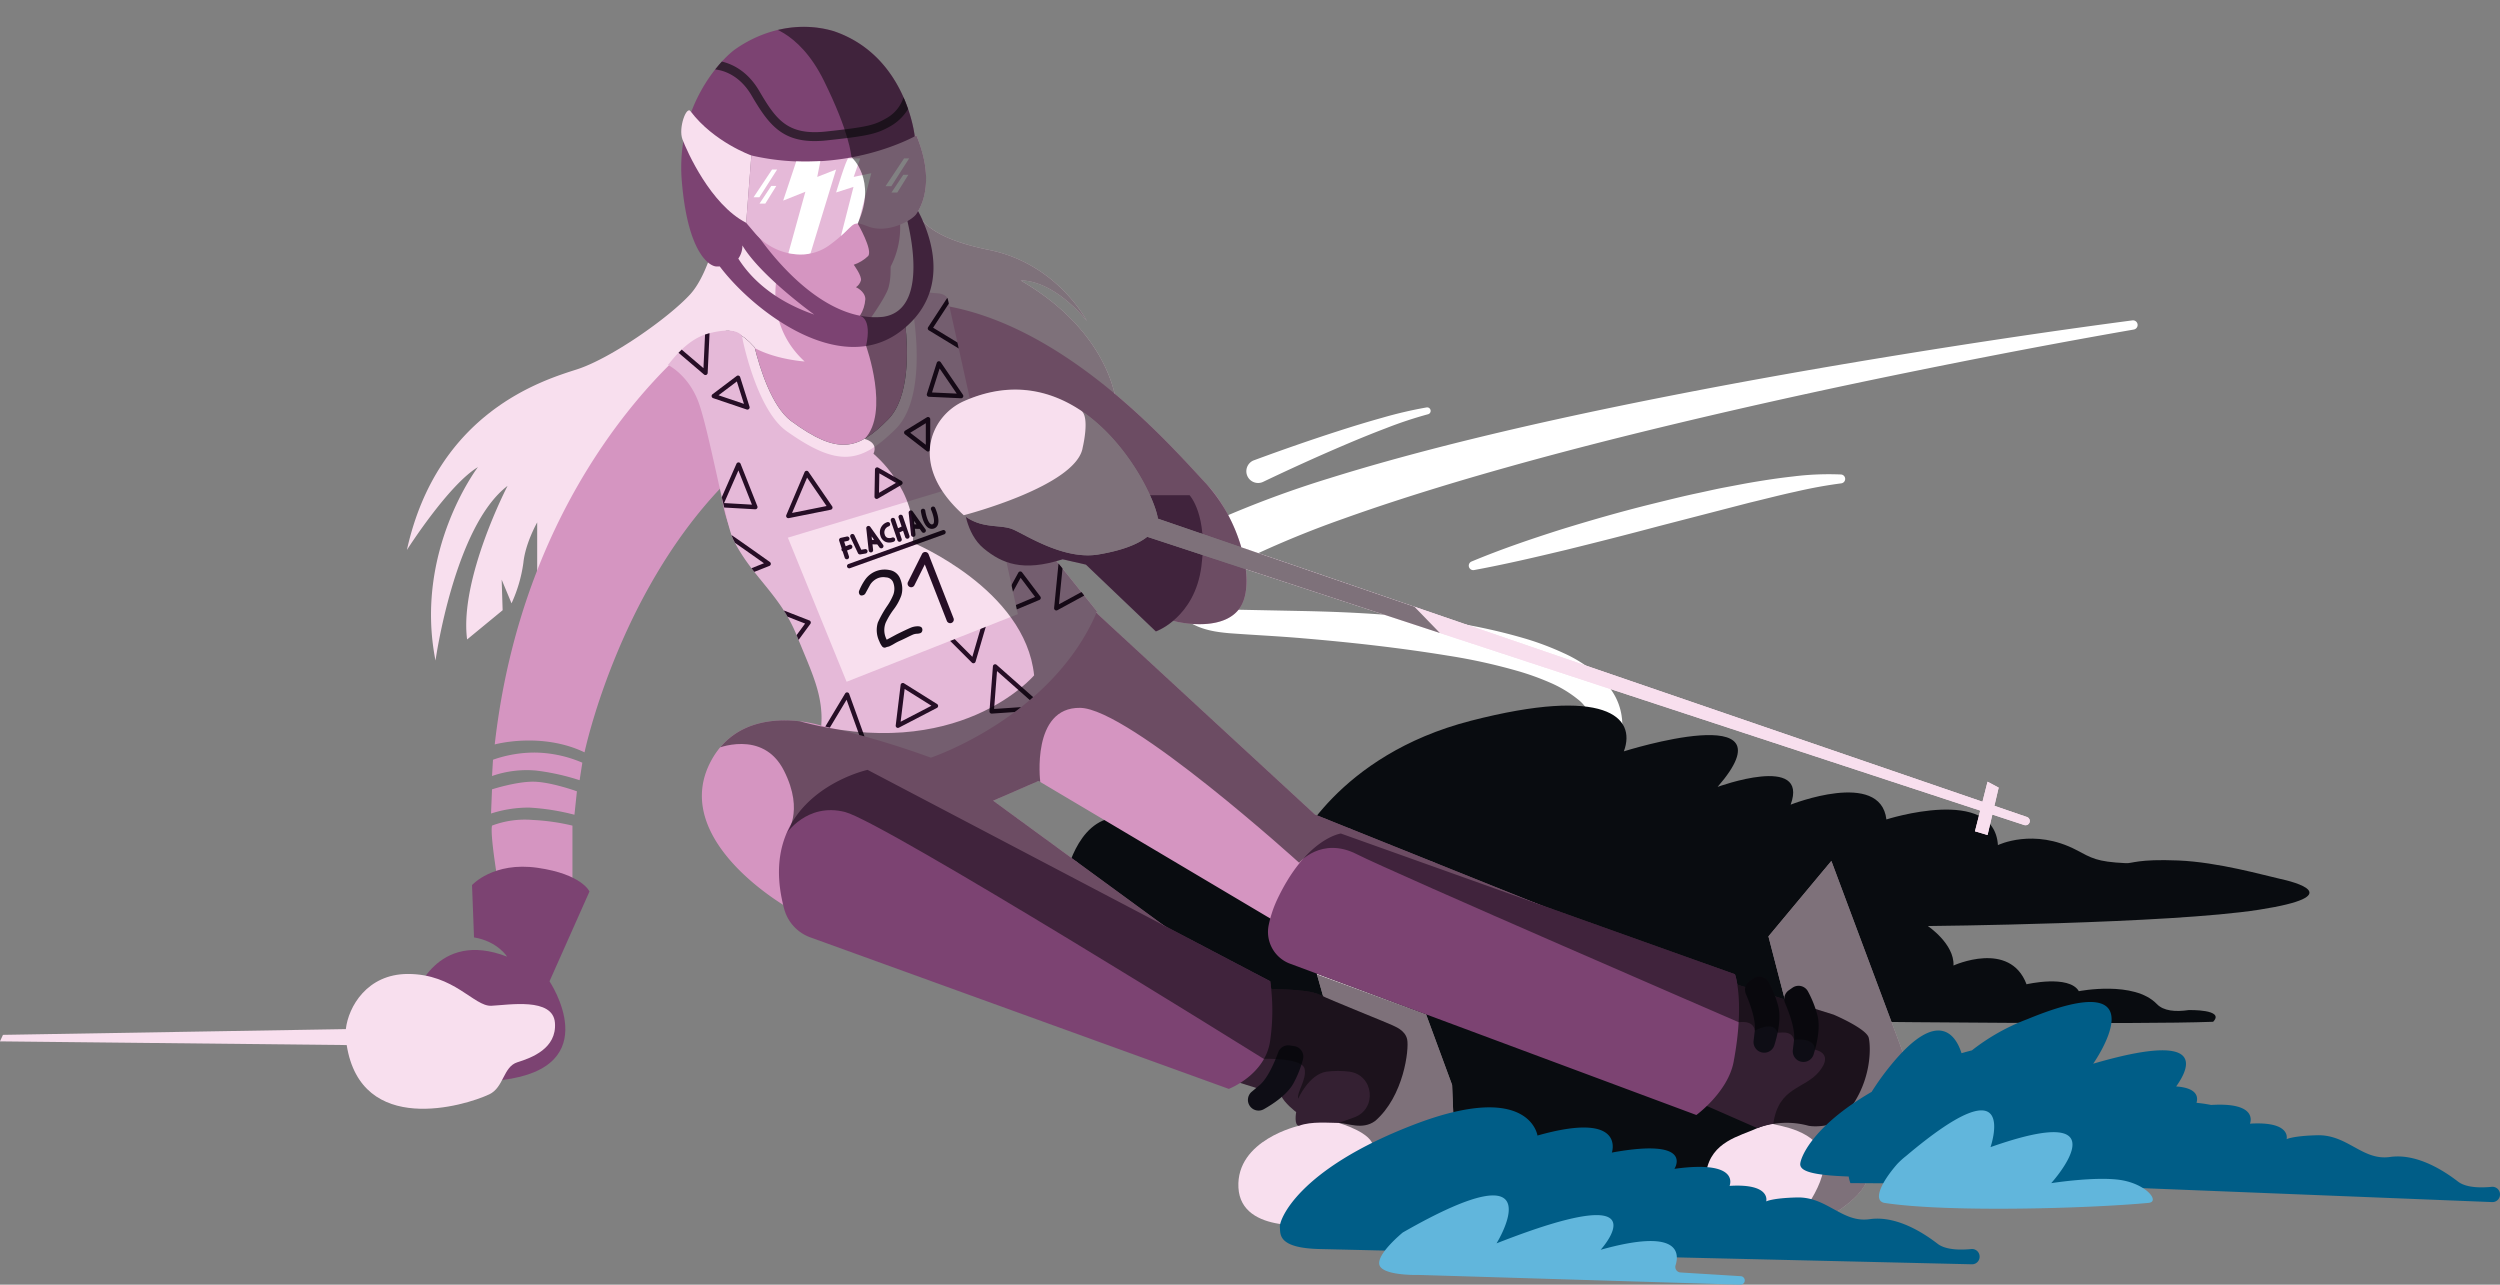 <svg xmlns="http://www.w3.org/2000/svg" xmlns:xlink="http://www.w3.org/1999/xlink" width="770.182" height="395.776" viewBox="0 0 770.182 395.776">
  <rect x="0" y="0" width="770.182" height="395.776" fill="#808080" stroke="none"/>
  <defs>
    <clipPath id="clip-path">
      <path id="Pfad_759" data-name="Pfad 759" d="M236.043,279.048c-6.766,1.749-11.251,8.21-12.618,9.73,0,0,6.08,2.888,9.273,11.1s8.484,37.871,10.794,42.569c5.626,11.44,14.444,17.028,19.461,29.343s8.247,18.453,7.753,28.125a264.757,264.757,0,0,1,33.713,9.845s37.4-12.429,51.2-45.04l-13.91-17.331-24.858-46.294-7.183-32.5s-.285-1.653-3.137-1.88-5.758-.514-5.758-.514l-2,5.416s5.188,26.74-5.3,37-17.331,12.086-33.637.455C251.056,302.69,246.61,282.28,246.267,280,246.267,280,245.142,276.7,236.043,279.048Z" transform="translate(-223.425 -266.201)" fill="none"/>
    </clipPath>
    <clipPath id="clip-path-2">
      <path id="Pfad_776" data-name="Pfad 776" d="M298.409,261.848l-2.965,2.281s8.895,29.646-6.841,31.927c-21.662,2.279-40.008-27.146-40.012-27.153,8.873-8.015,32.487-19.6,32.487-19.6s17.332-7.3,17.332-8.21-2.738-25.541-25.086-33.067c-10.913-3.193-21.893-.228-30.1,5.474-4.776,3.316-18.472,18.015-16.648,40.592s8.667,26.453,10.719,26.453c.267,0,.6,0,.982-.016,10.236,13.591,36.81,34.159,55.574,20.085C313.916,285.565,298.409,261.848,298.409,261.848Zm-54.418,16.261a6.83,6.83,0,0,0,1.262-4.052c5.531,9.369,22.141,21.314,22.141,21.314C254.02,290.743,247.264,283.321,243.992,278.109Z" transform="translate(-226.407 -206.72)" fill="none"/>
    </clipPath>
    <clipPath id="clip-path-3">
      <path id="Pfad_784" data-name="Pfad 784" d="M242.59,237.276l-1.6,20.752,2.576,3.026a18.607,18.607,0,0,0,14.03,6.73,14.929,14.929,0,0,0,8.936-2.791c8.665-6.28,6.157-8.1,12.086-5.824s13.455-1.824,14.824-3.877,5.929-9.807,0-24.174C293.445,231.118,271.324,243.89,242.59,237.276Z" transform="translate(-240.994 -231.118)" fill="none"/>
    </clipPath>
    <clipPath id="clip-path-4">
      <path id="Pfad_790" data-name="Pfad 790" d="M250.389,208.444s10.719.912,18.7,17.1,8.362,22.882,8.515,23.566c0,0,7.981,6.994,1.9,20.448,0,0,4.789,8.286,3.193,10.033a11.867,11.867,0,0,1-4.41,2.661s2.585,3.5,2.206,4.865a3.754,3.754,0,0,1-1.521,2.053s2.813,1.217,2.888,3.648a10.962,10.962,0,0,1-1.672,5.169s3.8.532,1.9,9.274c0,0,7.374,20.524-.457,28.657,0,0,4.333.912,2.736,4.562,0,0,13.912,11.326,12.088,27.365,0,0,34.663,14.292,37.4,40.9,0,0-23.262,27.67-72.824,13.987s-25.236,8.665-25.236,8.665,14.442-6.232,20.981,6.69.608,19.612.608,19.612,6.386-9.882,18.244-6.841S404.55,526.876,404.55,526.876s11.858-.3,12.618,3.041-2.432,7.146-1.976,9.274c0,0,3.345-7.6,8.818-8.362a27.937,27.937,0,0,1,6.878,0c7.618.942,8.768,11.527,1.54,14.108l-4.769,1.7s10.794,3.041,10.642,7.6l29.951-6.234-13.416-34.721L418,499.777l-15.279-2.965-4.333-12.371-62.714-39.054.058-3.991s-2.794-22.861,12.314-22.633S415.5,466.481,415.5,466.481s6.841-8.21,17.788-2.622,117.674,51.767,117.674,51.767,4.482-.868,4.92,2.588c0,0,5.8-3.271,6.939.6.569.229,4.368-.982,5.149,2.245,0,0,6.367-.99,6.367,3,0,0,6.043.913,1.483,6.614s-12.657,4.676-14.253,16.306c.912.455,14.253,1.824,15.508,10.717s-10.453,21.323-10.453,21.323,21.284-4.562,22.082-5.246,26.568-46.749,26.568-46.749l-30.331-63.511-16.648,6.841L555.86,487.8l2.053,10.149-113-116.648-112.2-121.093s-37.4-54.049-38.768-54.5-54.047-5.017-54.047-5.017Z" transform="translate(-229.825 -200.691)" fill="none"/>
    </clipPath>
  </defs>
  <g id="_07_Skifahrer" data-name="07_Skifahrer" transform="translate(-27.999 -276.975)">
    <path id="swoosh" d="M965.806-170.862c-23.565,4.1-47.079,8.626-70.514,13.411s-46.8,9.916-70.037,15.471S778.9-130.433,756.1-123.612c-11.388,3.429-22.7,7.054-33.822,11.041a305.268,305.268,0,0,0-32.36,13.51l-.048.023a7.336,7.336,0,0,1-9.854-3.246,7.337,7.337,0,0,1,3.246-9.854l.075-.037c.082-.041.191-.092.274-.13a318.717,318.717,0,0,1,34.453-12.766c11.583-3.622,23.227-6.83,34.9-9.829,23.362-5.955,46.859-11.012,70.418-15.64s47.184-8.783,70.852-12.622,47.368-7.387,71.142-10.523a1.426,1.426,0,0,1,1.6,1.227,1.427,1.427,0,0,1-1.167,1.593ZM761.782-99.394c9.043-3.779,18.275-6.918,27.567-9.874,9.314-2.876,18.69-5.566,28.163-7.9,4.743-1.159,9.468-2.365,14.256-3.356,2.391-.512,4.768-1.059,7.168-1.539l7.212-1.362c4.828-.856,9.668-1.617,14.569-2.16a88.269,88.269,0,0,1,14.877-.625,1.372,1.372,0,0,1,1.3,1.438,1.372,1.372,0,0,1-1.194,1.291l-.107.014c-4.706.616-9.4,1.487-14.1,2.583-4.7,1.011-9.383,2.248-14.08,3.363l-28.126,7.277c-9.366,2.507-18.772,4.891-28.2,7.218-9.447,2.259-18.914,4.489-28.516,6.258h-.008a1.379,1.379,0,0,1-1.605-1.108,1.38,1.38,0,0,1,.823-1.52Zm-67.006-31.2c8.726-3.223,17.443-6.261,26.272-9.1,4.408-1.421,8.844-2.772,13.316-4.016a129.225,129.225,0,0,1,13.611-3.164,1.076,1.076,0,0,1,1.205.931,1.076,1.076,0,0,1-.759,1.169h-.015a126.443,126.443,0,0,0-12.978,4.308c-4.279,1.624-8.525,3.356-12.746,5.16-8.435,3.592-16.821,7.409-25.066,11.348l-.027.014a3.619,3.619,0,0,1-4.825-1.706,3.618,3.618,0,0,1,1.706-4.824C694.569-130.512,694.674-130.558,694.776-130.594ZM674.268-93.217v.064c0,.046.01.13.015.2a3.852,3.852,0,0,0,.06.455,7.254,7.254,0,0,0,.232.952,8.107,8.107,0,0,0,.813,1.819,8.824,8.824,0,0,0,2.89,2.856,11.865,11.865,0,0,0,1.957,1,17.811,17.811,0,0,0,2.24.661l1.173.255c.4.078.82.1,1.228.152l1.233.144,1.341.06,22.714.458c7.623.16,15.26.453,22.9.992,7.648.5,15.3,1.313,22.931,2.531a172.076,172.076,0,0,1,22.841,5.12,88.275,88.275,0,0,1,11.259,4.29,43.442,43.442,0,0,1,10.75,6.869,24.915,24.915,0,0,1,4.543,5.357,18.652,18.652,0,0,1,2.622,7.048l.126.948c.043.322.036.517.056.782l.082,1.488.162,2.973.007,3.011c.015,1,0,2-.079,3.026a46.167,46.167,0,0,1-2.138,12.284,26.251,26.251,0,0,1-2.958,6.076,18.614,18.614,0,0,1-2.4,2.784,14.879,14.879,0,0,1-1.576,1.233,7.95,7.95,0,0,1-.928.561,5.861,5.861,0,0,1-.539.27,7.483,7.483,0,0,1-.793.31,3.614,3.614,0,0,1-4.542-2.342,3.613,3.613,0,0,1,2.342-4.542c-.225.07-.14.034-.141.026l.085-.067a2.053,2.053,0,0,0,.262-.211c.193-.137.4-.394.606-.582a11.73,11.73,0,0,0,1.148-1.642A18.773,18.773,0,0,0,798.5-29.8a38.483,38.483,0,0,0,1.057-10.154c.066-1.746-.132-3.556-.182-5.327l-.276-2.694-.136-1.345c-.025-.206-.04-.487-.073-.632l-.092-.457a11.784,11.784,0,0,0-4.379-6.63,36.589,36.589,0,0,0-8.5-5.069,80.934,80.934,0,0,0-10.044-3.6,177.2,177.2,0,0,0-21.525-4.715c-14.662-2.391-29.6-4.063-44.622-5.33-7.534-.657-15-.99-22.709-1.569-3.993-.362-8.534-1-12.517-3.615a15.863,15.863,0,0,1-5.1-5.073,15.5,15.5,0,0,1-1.588-3.315,14.459,14.459,0,0,1-.491-1.794c-.067-.306-.129-.616-.171-.946-.022-.165-.048-.317-.063-.506s-.034-.324-.041-.645a3.614,3.614,0,0,1,3.617-3.611,3.615,3.615,0,0,1,3.611,3.611Z" transform="translate(-280.446 549.361)" fill="#fff"/>
    <path id="pistenstaub" d="M648.952,451.115c-6.994-7.3-24.021-3.953-24.021-3.953-3.041-5.169-16.116-2.129-16.116-2.129-5.168-13.683-22.5-5.777-22.5-5.777.3-6.689-7.906-12.163-7.906-12.163s74.382-.7,102.052-5.028,10.835-8.572,6.236-9.567-18.772-5.1-31.2-5.606-14.049.965-16.122.83c-9.078-.43-10.5-1.59-15.2-4.051C611,396.777,600,402.16,600,402.16c-1.215-18.547-34.359-7.906-34.359-7.906-1.824-15.507-29.494-4.56-29.494-4.56,5.777-15.811-22.5-5.474-22.5-5.474,24.021-27.67-28.886-10.946-28.886-10.946,3.953-10.642-5.777-20.067-47.129-9.425S383.5,403.377,383.5,403.377s-42.569-10.337-55.035-9.73S312.656,412.5,312.656,412.5l68.416,45.914,34.966,39.224,90.612,13.075,24.326-14.595,30.406-39.528s80.565.9,104.915,0c3.8-3.9-7.516-3.609-7.516-3.609C654.664,453.587,651.014,453.266,648.952,451.115Z" transform="translate(43.505 135.17)" fill="#090c10"/>
    <g id="girl" transform="translate(27.999 276.975)">
      <path id="Pfad_724" data-name="Pfad 724" d="M475.816,417.324l14.6,56.328s-12.543.228-18.017,2.736-14.138,4.105-15.734,13.455,34.663,15.508,34.663,15.508,12.314-5.931,14.822-12.772S517.777,454.5,517.777,454.5L495.2,394.064Z" transform="translate(68.992 -128.843)" fill="#f8dfee"/>
      <path id="Pfad_725" data-name="Pfad 725" d="M370.27,466.243s-19.461,4.314-18.7,19.06,24.325,11.251,24.325,11.251l41.961-31.775-.457-11.1-8.019-21.76-33.694-12.543,3.078,10.89Z" transform="translate(29.956 -119.437)" fill="#f8dfee"/>
      <path id="Pfad_726" data-name="Pfad 726" d="M261.784,249.109s-3.041,17.939-9.73,25.237-24.478,19.764-34.892,23.109S174.213,310.53,164.786,353.1c0,0,12.772-20.069,21.893-25.541,0,0-19.764,25.846-13.074,59.6,0,0,5.777-41.354,22.2-53.82,0,0-14.9,28.657-12.466,47.32l10.946-9.008-.3-9.425,3.041,7.3a44.241,44.241,0,0,0,3.648-12.466c.609-6.081,4.257-12.467,4.257-12.467v16.725l77.232-50.171L383.409,308.4s-1.215-21.893-29.494-38.313c0,0,9.122-.912,20.373,12.467,0,0-9.122-17.635-30.1-21.893s-21.285-10.946-24.021-13.379S261.784,249.109,261.784,249.109Z" transform="translate(-39.436 -183.658)" fill="#f8dfee"/>
      <path id="Pfad_727" data-name="Pfad 727" d="M263.878,257.005s7.906,9.122,7.6,11.858-3.041,16.116,8.513,26.758c0,0-9.425-.608-16.116-4.56s-11.554-6.994-18.852-.608S193.335,335.758,184.517,413.6c0,0,14.292-3.953,27.67,2.432,0,0,10.034-48.041,42.266-81.794,0,0-1.6,14.672,16.116,32.536,17.519,17.67,14.595,41.048,14.595,41.048s-24.021-7.906-34.056,10.946,9.427,36.184,22.5,44.394,138.348,54.427,138.348,54.427l-9.425-39.528L338.07,430.93l13.987-6.081,84.53,50.171,119.193,38.009,4.865-28.279L437.2,435.188,370.3,373.462l-13.378-17.028,10.034-.3s22.2,17.637,24.933,18.852,17.635,4.257,22.5-3.953-.912-27.365-10.642-37.7-41.657-47.738-79.665-54.732H313.442l-15.049,6.393s6.534-8.825,7.446-12.17.494-6.232.723-6.575a26.189,26.189,0,0,0,2.85-12.77c-.341-6.728-34.663-8.552-34.663-8.552Z" transform="translate(-32.105 -184.258)" fill="#d595c1"/>
      <path id="Pfad_728" data-name="Pfad 728" d="M184.211,371.937l-.3,5.017a32.343,32.343,0,0,1,13.683-1.672,71.006,71.006,0,0,1,13.3,2.964l.837-5.4a38.2,38.2,0,0,0-14.367-3.116A38.58,38.58,0,0,0,184.211,371.937Z" transform="translate(-32.331 -137.883)" fill="#d595c1"/>
      <path id="Pfad_729" data-name="Pfad 729" d="M183.99,378.629l-.3,7.449a37.534,37.534,0,0,1,11.858-1.824,70.346,70.346,0,0,1,13.835,2.2l.76-7.221s-8.209-2.964-13.53-2.964S183.99,378.629,183.99,378.629Z" transform="translate(-32.413 -135.453)" fill="#d595c1"/>
      <path id="Pfad_730" data-name="Pfad 730" d="M183.937,386.628A28.541,28.541,0,0,1,196.4,384.88a66.322,66.322,0,0,1,12.315,1.749V405.86H186.064S183.253,389.669,183.937,386.628Z" transform="translate(-32.36 -132.278)" fill="#d595c1"/>
      <path id="Pfad_731" data-name="Pfad 731" d="M184.29,401.029s6.538-7.3,20.221-5.322,15.964,7.3,15.964,7.3l-12.315,27.666s17.788,26.459-14.595,30.411-26.91-25.845-26.91-25.845,6.537-20.678,28.43-12.163c0,0-2.888-4.713-10.185-5.929Z" transform="translate(-38.871 -128.359)" fill="#7c4372"/>
      <path id="Pfad_732" data-name="Pfad 732" d="M244.354,434.5c-.609-7.906-14.292-5.473-19.613-5.239s-11.4-9.812-25.693-9.8c-12.566.01-18.335,10.114-19.11,16.987L74.305,438.22l-.912,2.007L180.2,441.365c4.451,28.187,36.232,18.814,43.934,15.175,4.495-2.123,4.257-8.513,8.665-9.882S244.962,442.4,244.354,434.5Z" transform="translate(-73.393 -119.409)" fill="#f8dfee"/>
      <path id="Pfad_733" data-name="Pfad 733" d="M465.648,421.5l31.243,9.728s10.148,4.3,10.832,7.147,1.14,15.051-8.438,24.972c-2.281,2.109-7.639,2.621-10.148,2.109a25.564,25.564,0,0,0-15.736.741l-19.5-8.552Z" transform="translate(67.986 -118.65)" fill="#342032"/>
      <path id="Pfad_734" data-name="Pfad 734" d="M360.116,422.889s12.771-.3,16.876,1.672,22.044,9.122,22.5,9.427,3.953,1.367,4.56,4.408-1.064,17.484-9.882,25.086c-3.953,2.888-8.513.608-11.249.608s-8.362-.571-12.163.856c-1.672,0-.912-4.2-.912-4.2s-3.8-2.888-4.562-5.017l-15.05-4.714Z" transform="translate(29.468 -118.139)" fill="#342032"/>
      <path id="Pfad_735" data-name="Pfad 735" d="M275.655,373.612s-35.12,7.715-25.681,42.871a12.877,12.877,0,0,0,8.062,8.742L386.943,471.9s11.4-4.333,12.771-15.051a64.393,64.393,0,0,0,0-18.1Z" transform="translate(-8.382 -136.442)" fill="#7c4372"/>
      <path id="Pfad_736" data-name="Pfad 736" d="M380.652,387.912s-10.791,1.454-19.746,20.609a35.856,35.856,0,0,0-2.483,7.576,10.444,10.444,0,0,0,6.23,11.789l125.516,46.747s9.733-7.07,11.485-16.408c3.5-18.66.407-26.952.407-26.952Z" transform="translate(32.433 -131.129)" fill="#7c4372"/>
      <path id="Pfad_737" data-name="Pfad 737" d="M357.274,447.773l-2.4,2.011a3.286,3.286,0,0,0-.425,4.61h0a3.273,3.273,0,0,0,4.124.785c2.761-1.553,7.129-4.411,9.08-7.862a32.963,32.963,0,0,0,3-7.505,3.276,3.276,0,0,0-2.686-4.078l-1.356-.206a3.276,3.276,0,0,0-3.573,2.109C361.913,440.684,359.8,445.66,357.274,447.773Z" transform="translate(30.754 -113.451)" fill="#0e0d15"/>
      <path id="Pfad_738" data-name="Pfad 738" d="M468.367,436.715l-.37,3.111a3.285,3.285,0,0,0,2.849,3.648h0a3.272,3.272,0,0,0,3.541-2.255c.946-3.021,2.168-8.1,1.225-11.948a33.021,33.021,0,0,0-2.963-7.519,3.276,3.276,0,0,0-4.751-1.129l-1.129.78a3.273,3.273,0,0,0-1.155,3.984C466.887,428.373,468.758,433.445,468.367,436.715Z" transform="translate(72.24 -119.192)" fill="#0e0d15"/>
      <path id="Pfad_739" data-name="Pfad 739" d="M477.181,438.792l-.372,3.112a3.284,3.284,0,0,0,2.849,3.647h0A3.271,3.271,0,0,0,483.2,443.3c.946-3.022,2.17-8.1,1.225-11.948a32.982,32.982,0,0,0-2.963-7.517,3.277,3.277,0,0,0-4.751-1.13l-1.127.78a3.275,3.275,0,0,0-1.156,3.986C475.7,430.451,477.57,435.524,477.181,438.792Z" transform="translate(75.514 -118.42)" fill="#0e0d15"/>
      <g id="Gruppe_1701" data-name="Gruppe 1701" transform="translate(205.777 89.85)">
        <g id="Gruppe_1679" data-name="Gruppe 1679" transform="translate(0)">
          <g id="Gruppe_1678" data-name="Gruppe 1678" transform="translate(5.586 0.844)">
            <path id="Pfad_740" data-name="Pfad 740" d="M245.316,336.354c-2.05-4.3-6.749-31.455-9.583-38.971s-8.235-10.159-8.235-10.159c1.215-1.392,5.2-7.308,11.2-8.908.416-.111.8-.2,1.181-.284,1.553-.126,4.563.421,8.576,4.932.047.051.111.092.162.141,1.562,6.341,5.265,18.244,11.206,22.7,14.477,10.647,20.551,8.977,29.866-.418,6.777-6.834,6.184-21.647,5.359-29.216l3.858-9.354c.741.069,1.557.14,2.375.208,2.531.208,2.783,1.723,2.783,1.723l6.379,29.749-17.689,18.1-33.979,14.367Z" transform="translate(-227.498 -266.816)" fill="#260e26"/>
            <path id="Pfad_741" data-name="Pfad 741" d="M245.316,336.354c-2.05-4.3-6.749-31.455-9.583-38.971s-8.235-10.159-8.235-10.159c1.215-1.392,5.2-7.308,11.2-8.908.416-.111.8-.2,1.181-.284,1.553-.126,4.563.421,8.576,4.932.047.051.111.092.162.141,1.562,6.341,5.265,18.244,11.206,22.7,14.477,10.647,20.551,8.977,29.866-.418,6.777-6.834,6.184-21.647,5.359-29.216l3.858-9.354c.741.069,1.557.14,2.375.208,2.531.208,2.783,1.723,2.783,1.723l6.379,29.749-17.689,18.1-33.979,14.367Z" transform="translate(-227.498 -266.816)" fill="#f8dfee"/>
          </g>
          <path id="Pfad_742" data-name="Pfad 742" d="M236.043,279.048c-6.766,1.749-11.251,8.21-12.618,9.73,0,0,6.08,2.888,9.273,11.1s8.484,37.871,10.794,42.569c5.626,11.44,14.444,17.028,19.461,29.343s8.247,18.453,7.753,28.125a264.757,264.757,0,0,1,33.713,9.845s37.4-12.429,51.2-45.04l-13.91-17.331-24.858-46.294-7.183-32.5s-.285-1.653-3.137-1.88-5.758-.514-5.758-.514l-2,5.416s5.188,26.74-5.3,37-17.331,12.086-33.637.455C251.056,302.69,246.61,282.28,246.267,280,246.267,280,245.142,276.7,236.043,279.048Z" transform="translate(-223.425 -266.201)" fill="#e5b9d8"/>
        </g>
        <g id="Gruppe_1698" data-name="Gruppe 1698" transform="translate(0)">
          <g id="Gruppe_1697" data-name="Gruppe 1697" clip-path="url(#clip-path)">
            <g id="Gruppe_1696" data-name="Gruppe 1696" transform="translate(1.594 0.609)">
              <g id="Gruppe_1680" data-name="Gruppe 1680" transform="translate(0 7.593)">
                <path id="Pfad_743" data-name="Pfad 743" d="M234.547,289.668a.687.687,0,0,1-.446-.163l-9.273-7.906a.684.684,0,0,1,.011-1.052l10.034-8.211a.685.685,0,0,1,1.118.562l-.76,16.116a.686.686,0,0,1-.411.6A.71.71,0,0,1,234.547,289.668Zm-8.2-8.581,7.585,6.466.623-13.181Z" transform="translate(-224.587 -272.181)" fill="#260e26"/>
              </g>
              <g id="Gruppe_1681" data-name="Gruppe 1681" transform="translate(11.859 25.236)">
                <path id="Pfad_744" data-name="Pfad 744" d="M244.257,295.538a.684.684,0,0,1-.221-.037L233.7,292.006a.688.688,0,0,1-.193-1.2l7.449-5.625a.687.687,0,0,1,1.068.34l2.887,9.121a.687.687,0,0,1-.653.894Zm-8.89-4.416,7.827,2.647-2.188-6.906Z" transform="translate(-233.233 -285.044)" fill="#260e26"/>
              </g>
              <g id="Gruppe_1682" data-name="Gruppe 1682" transform="translate(13.987 51.993)">
                <path id="Pfad_745" data-name="Pfad 745" d="M246.114,319h-.038l-10.643-.608a.685.685,0,0,1-.59-.96l5.472-12.467a.686.686,0,0,1,.628-.41h.014a.687.687,0,0,1,.624.435l5.171,13.075a.686.686,0,0,1-.638.937Zm-9.619-1.922,8.586.49L240.91,307.02Z" transform="translate(-234.785 -304.553)" fill="#260e26"/>
              </g>
              <g id="Gruppe_1683" data-name="Gruppe 1683" transform="translate(15.656 73.43)">
                <path id="Pfad_746" data-name="Pfad 746" d="M241.7,333.87a.686.686,0,0,1-.635-.428l-5.017-12.315a.686.686,0,0,1,.85-.909c.369.122,4.829,3.222,13.257,9.214a.687.687,0,0,1-.144,1.2l-8.058,3.193A.662.662,0,0,1,241.7,333.87Zm-3.546-11.207,3.925,9.632,6.252-2.478C244.876,327.362,240.547,324.309,238.159,322.663Z" transform="translate(-236.002 -320.182)" fill="#260e26"/>
              </g>
              <g id="Gruppe_1684" data-name="Gruppe 1684" transform="translate(31.32 96.843)">
                <path id="Pfad_747" data-name="Pfad 747" d="M254.037,347.594h-.018a.686.686,0,0,1-.554-.307l-5.929-8.97a.685.685,0,0,1,.822-1.016l9.728,3.8a.686.686,0,0,1,.3,1.045l-3.8,5.168A.683.683,0,0,1,254.037,347.594Zm-4.165-8.231,4.2,6.346,2.688-3.656Z" transform="translate(-247.422 -337.253)" fill="#260e26"/>
              </g>
              <g id="Gruppe_1685" data-name="Gruppe 1685" transform="translate(45.154 122.841)">
                <path id="Pfad_748" data-name="Pfad 748" d="M272.79,376.584a.715.715,0,0,1-.263-.052l-14.6-6.081a.691.691,0,0,1-.387-.418.683.683,0,0,1,.063-.568l7.753-12.921a.684.684,0,0,1,.656-.332.693.693,0,0,1,.579.451l6.841,19a.686.686,0,0,1-.646.918Zm-13.6-7.1,12.428,5.177-5.825-16.179Z" transform="translate(-257.509 -356.208)" fill="#260e26"/>
              </g>
              <g id="Gruppe_1686" data-name="Gruppe 1686" transform="translate(68.567 119.953)">
                <path id="Pfad_749" data-name="Pfad 749" d="M275.265,367.941a.685.685,0,0,1-.68-.769L276.1,354.7a.687.687,0,0,1,1.045-.5l10.187,6.385a.687.687,0,0,1-.048,1.191l-11.706,6.081A.684.684,0,0,1,275.265,367.941Zm2.071-12-1.233,10.1,9.488-4.931Z" transform="translate(-274.579 -354.102)" fill="#260e26"/>
              </g>
              <g id="Gruppe_1687" data-name="Gruppe 1687" transform="translate(83.162 100.035)">
                <path id="Pfad_750" data-name="Pfad 750" d="M294.573,353.419a.681.681,0,0,1-.484-.2l-8.667-8.667a.685.685,0,0,1,.283-1.14l12.315-3.8a.676.676,0,0,1,.683.166.687.687,0,0,1,.177.682l-3.648,12.466a.686.686,0,0,1-.488.472A.72.72,0,0,1,294.573,353.419Zm-7.376-9.032,7.043,7.043L297.2,341.3Z" transform="translate(-285.22 -339.58)" fill="#260e26"/>
              </g>
              <g id="Gruppe_1688" data-name="Gruppe 1688" transform="translate(97.455 114.175)">
                <path id="Pfad_751" data-name="Pfad 751" d="M296.327,365.1a.681.681,0,0,1-.683-.738l1.063-13.835a.685.685,0,0,1,1.137-.462l14.443,12.771a.686.686,0,0,1-.407,1.2L296.373,365.1ZM297.968,352l-.9,11.671,13.079-.9Z" transform="translate(-295.641 -349.89)" fill="#260e26"/>
              </g>
              <g id="Gruppe_1689" data-name="Gruppe 1689" transform="translate(101.861 85.59)">
                <path id="Pfad_752" data-name="Pfad 752" d="M300.149,341.825a.689.689,0,0,1-.675-.562l-.609-3.345a.693.693,0,0,1,.074-.453l4.41-8.058a.686.686,0,0,1,1.149-.085l5.625,7.45a.688.688,0,0,1-.283,1.046l-9.427,3.953A.681.681,0,0,1,300.149,341.825Zm.11-3.914.413,2.266L308.5,336.9l-4.453-5.9Z" transform="translate(-298.854 -329.048)" fill="#260e26"/>
              </g>
              <g id="Gruppe_1690" data-name="Gruppe 1690" transform="translate(117.369 82.401)">
                <path id="Pfad_753" data-name="Pfad 753" d="M310.847,341.929a.686.686,0,0,1-.683-.753l1.369-13.835a.687.687,0,0,1,1.147-.439l8.97,8.209a.688.688,0,0,1-.136,1.11l-10.339,5.625A.7.7,0,0,1,310.847,341.929Zm1.917-13.09-1.107,11.182,8.357-4.547Z" transform="translate(-310.161 -326.723)" fill="#260e26"/>
              </g>
              <g id="Gruppe_1691" data-name="Gruppe 1691" transform="translate(62.028 53.514)">
                <path id="Pfad_754" data-name="Pfad 754" d="M270.5,315.395a.679.679,0,0,1-.346-.093.689.689,0,0,1-.34-.6l.154-8.361a.687.687,0,0,1,1.027-.583l7.146,4.105a.685.685,0,0,1,0,1.186l-7.3,4.257A.679.679,0,0,1,270.5,315.395Zm.817-7.875-.108,5.983,5.221-3.045Z" transform="translate(-269.812 -305.661)" fill="#260e26"/>
              </g>
              <g id="Gruppe_1692" data-name="Gruppe 1692" transform="translate(34.817 54.578)">
                <path id="Pfad_755" data-name="Pfad 755" d="M250.658,321.035a.685.685,0,0,1-.631-.953l5.623-13.226a.685.685,0,0,1,.562-.414.678.678,0,0,1,.634.293l7.3,10.641a.688.688,0,0,1-.432,1.061l-12.923,2.585A.623.623,0,0,1,250.658,321.035Zm5.766-12.492L251.8,319.424l10.63-2.127Z" transform="translate(-249.972 -306.438)" fill="#260e26"/>
              </g>
              <g id="Gruppe_1693" data-name="Gruppe 1693" transform="translate(71.152 38.007)">
                <path id="Pfad_756" data-name="Pfad 756" d="M283.839,305a.685.685,0,0,1-.42-.144l-6.689-5.169a.687.687,0,0,1,.06-1.127l6.689-4.1a.685.685,0,0,1,1.045.584v9.274a.689.689,0,0,1-.383.616A.7.7,0,0,1,283.839,305Zm-5.483-5.791,4.8,3.707v-6.652Z" transform="translate(-276.464 -294.355)" fill="#260e26"/>
              </g>
              <g id="Gruppe_1694" data-name="Gruppe 1694" transform="translate(78.145 20.829)">
                <path id="Pfad_757" data-name="Pfad 757" d="M292.131,293.235H292.1l-9.882-.457a.684.684,0,0,1-.621-.892l3.041-9.579a.689.689,0,0,1,.554-.472.7.7,0,0,1,.665.294l6.843,10.036a.686.686,0,0,1-.566,1.071Zm-8.959-1.787,7.618.353-5.274-7.736Z" transform="translate(-281.562 -281.831)" fill="#260e26"/>
              </g>
              <g id="Gruppe_1695" data-name="Gruppe 1695" transform="translate(78.449)">
                <path id="Pfad_758" data-name="Pfad 758" d="M293.72,284.891a.678.678,0,0,1-.355-.1l-11.252-6.841a.676.676,0,0,1-.311-.433.686.686,0,0,1,.093-.527l6.538-10.033a.686.686,0,0,1,1.234.189l4.714,16.876a.688.688,0,0,1-.661.871Zm-10.291-7.747,9.163,5.573-3.839-13.743Z" transform="translate(-281.784 -266.645)" fill="#260e26"/>
              </g>
            </g>
          </g>
        </g>
        <path id="Pfad_760" data-name="Pfad 760" d="M250.36,325.618l18.092,44.393,52.755-20.828-7.45-34.207-12.467-4.713Z" transform="translate(-213.417 -249.83)" fill="#f8dfee"/>
        <g id="Gruppe_1700" data-name="Gruppe 1700" transform="translate(52.715 66.19)">
          <g id="Gruppe_1699" data-name="Gruppe 1699" transform="translate(9.407 13.803)">
            <path id="Pfad_1070" data-name="Pfad 1070" d="M932.044,728.49l.036-.016a3.2,3.2,0,0,1,.538-.152,2.512,2.512,0,0,0,.415-.118,14.681,14.681,0,0,0,1.51-.8,15.369,15.369,0,0,1,1.613-.855c.493-.206,1.208-.542,2.134-1,.941-.467,1.664-.807,2.149-1.014l.024-.009a4,4,0,0,1,1.185-.218,3.286,3.286,0,0,0,.969-.185.95.95,0,0,0,.544-.6,1.21,1.21,0,0,0-.022-.893c-.068-.161-.28-.652-1.508-.61a5.747,5.747,0,0,0-2.061.467c-.852.362-2.264,1.028-4.2,1.982l-3.132,1.685-.164-.353a6.233,6.233,0,0,1-.142-4.892,23.434,23.434,0,0,1,2.468-4.1,16.128,16.128,0,0,0,2.336-4.276,7.082,7.082,0,0,0,.281-2.6,8.6,8.6,0,0,0-.689-2.715,4.2,4.2,0,0,0-3.254-2.526,7.358,7.358,0,0,0-7.379,2.818,17.143,17.143,0,0,0-1.874,3.392l-.013.028a1.248,1.248,0,0,0-.04,1.065c.172.4.477.761,1.443.358a1.571,1.571,0,0,0,.6-.713l.016-.033,1.36-2.472a5.276,5.276,0,0,1,2.32-1.933,4.55,4.55,0,0,1,2.475-.252,2.513,2.513,0,0,1,2.145,1.305l.014.028a5.366,5.366,0,0,1,.146,3.971,17.532,17.532,0,0,1-1.827,3.4,33.554,33.554,0,0,0-2.946,5.2,7.938,7.938,0,0,0,.446,5.779l.013.032a6.027,6.027,0,0,0,.84,1.532A.964.964,0,0,0,932.044,728.49Z" transform="translate(-926.968 -698.92)" fill="#1a0f1d"/>
            <path id="Pfad_1162" data-name="Pfad 1162" d="M275.184,328.385a1.11,1.11,0,0,0-2.025-.093l-4.323,8.646a1.113,1.113,0,0,0,.495,1.488,1.091,1.091,0,0,0,.845.063,1.1,1.1,0,0,0,.646-.559l3.2-6.411,6.788,17.389a1.1,1.1,0,0,0,1.034.706,1.11,1.11,0,0,0,1.035-1.513Z" transform="translate(-257.015 -327.472)" fill="#260e26"/>
          </g>
          <path id="Pfad_763" data-name="Pfad 763" d="M264.908,327.311l-.587-1.8,1.215-.485a.685.685,0,0,0-.509-1.273l-1.133.454-.462-1.418,1.083-.237a.686.686,0,1,0-.292-1.34l-1.824.4a.692.692,0,0,0-.448.329.682.682,0,0,0-.058.554l.782,2.4a.673.673,0,0,0-.023.55.649.649,0,0,0,.311.333l.641,1.963a.687.687,0,0,0,.651.473.731.731,0,0,0,.214-.033A.688.688,0,0,0,264.908,327.311Z" transform="translate(-261.859 -311.958)" fill="#260e26"/>
          <path id="Pfad_764" data-name="Pfad 764" d="M266.756,326.551a.69.69,0,0,0,.738.384l1.654-.285a.686.686,0,0,0-.233-1.352l-1.14.2-2.115-4.486a.686.686,0,0,0-1.241.584Z" transform="translate(-260.933 -312.174)" fill="#260e26"/>
          <path id="Pfad_765" data-name="Pfad 765" d="M268.427,323.771a.662.662,0,0,0,.012.071l.277,2.529a.686.686,0,0,0,.68.61.709.709,0,0,0,.075,0,.686.686,0,0,0,.608-.757l-.189-1.73,1.491.034.65.913a.685.685,0,0,0,1.117-.8l-3.934-5.53a.685.685,0,0,0-1.24.472l.455,4.171Zm1.963-.641-.65-.015-.115-1.062Z" transform="translate(-259.589 -312.839)" fill="#260e26"/>
          <path id="Pfad_766" data-name="Pfad 766" d="M277.944,320.279a.784.784,0,0,0,.015.078l.274,2.521a.688.688,0,0,0,.68.612.719.719,0,0,0,.077,0,.686.686,0,0,0,.606-.757l-.188-1.73,1.491.036.65.913a.686.686,0,0,0,1.118-.8l-3.935-5.531a.686.686,0,0,0-1.24.473l.455,4.168Zm1.963-.641-.649-.015-.117-1.06Z" transform="translate(-256.052 -314.136)" fill="#260e26"/>
          <path id="Pfad_767" data-name="Pfad 767" d="M272.685,324.009a2.883,2.883,0,0,0,1.232.262,3.879,3.879,0,0,0,1.395-.269.685.685,0,0,0-.525-1.266,2.18,2.18,0,0,1-1.524.029,1.528,1.528,0,0,1-.753-1.019,1.944,1.944,0,0,1,1.233-2.465.685.685,0,0,0-.465-1.289,3.274,3.274,0,0,0-2.081,4.15A2.854,2.854,0,0,0,272.685,324.009Z" transform="translate(-258.454 -313.163)" fill="#260e26"/>
          <path id="Pfad_768" data-name="Pfad 768" d="M275.545,324.208a.687.687,0,0,0,1.3-.442l-.679-2,1.1-.509.673,1.983a.686.686,0,0,0,1.3-.442l-2.052-6.044a.687.687,0,0,0-1.3.443l.935,2.754-1.1.508-.928-2.736a.687.687,0,0,0-1.3.443Z" transform="translate(-257.55 -313.78)" fill="#260e26"/>
          <path id="Pfad_769" data-name="Pfad 769" d="M282.477,320.99a1.994,1.994,0,0,0,1.13.358,2.093,2.093,0,0,0,.5-.063,1.885,1.885,0,0,0,1.281-1.038c.841-1.736-.6-5.016-.765-5.383a.686.686,0,0,0-1.25.565c.527,1.167,1.206,3.344.78,4.223a.52.52,0,0,1-.38.3.606.606,0,0,1-.528-.1c-.864-.584-1.47-2.835-1.647-4.117a.7.7,0,0,0-.774-.586.686.686,0,0,0-.586.774C280.294,316.327,280.828,319.876,282.477,320.99Z" transform="translate(-255.033 -314.46)" fill="#260e26"/>
          <path id="Pfad_770" data-name="Pfad 770" d="M294,320.194a.69.69,0,0,0-.876-.414L264.1,330.212a.686.686,0,0,0,.23,1.332.708.708,0,0,0,.232-.04l29.019-10.433A.686.686,0,0,0,294,320.194Z" transform="translate(-261.195 -312.498)" fill="#260e26"/>
        </g>
      </g>
      <path id="Pfad_771" data-name="Pfad 771" d="M289.877,314.662s.44,8.984,6.158,13.683c5.549,4.562,11.972,7.3,24.286,3.307l7.184,1.65,21.551,20.586s11.972-4.219,14.024-20.069-3.648-21.893-3.648-21.893H346.319Z" transform="translate(7.042 -159.361)" fill="#7c4372"/>
      <path id="Pfad_772" data-name="Pfad 772" d="M620.225,419.87l-10.011-3.437,1.315-5.61L608.108,409l-1.566,6.173-254.027-87.21c-1.448-9.786-23.674-52.236-59.8-36.182-10.178,4.525-17.324,19.759,0,35.12,5.474,4.333,11.175,2.736,15.051,4.333s15.736,9.579,26.454,7.755c7.173-1.222,11.989-3.059,15.01-5.438L605.852,417.9l-1.62,6.383,3.876,1.14,1.476-6.3,9.809,3.223a1.306,1.306,0,0,0,.832-2.476Z" transform="translate(4.203 -168.179)" fill="#f8dfee"/>
      <path id="Pfad_773" data-name="Pfad 773" d="M620.225,419.87l-10.011-3.437,1.315-5.61L608.108,409l-1.566,6.173-254.027-87.21c-1.448-9.786-23.674-52.236-59.8-36.182-10.178,4.525-17.324,19.759,0,35.12,5.474,4.333,11.175,2.736,15.051,4.333s15.736,9.579,26.454,7.755c7.173-1.222,11.989-3.059,15.01-5.438L605.852,417.9l-1.62,6.383,3.876,1.14,1.476-6.3,9.809,3.223a1.306,1.306,0,0,0,.832-2.476Z" transform="translate(4.203 -168.179)" fill="#f8dfee"/>
      <g id="Gruppe_1710" data-name="Gruppe 1710" transform="translate(209.867 8.269)">
        <g id="Gruppe_1705" data-name="Gruppe 1705">
          <path id="Pfad_774" data-name="Pfad 774" d="M298.409,261.848l-2.965,2.281s8.895,29.646-6.841,31.927c-21.662,2.279-40.008-27.146-40.012-27.153,8.873-8.015,32.487-19.6,32.487-19.6s17.332-7.3,17.332-8.21-2.738-25.541-25.086-33.067c-10.913-3.193-21.893-.228-30.1,5.474-4.776,3.316-18.472,18.015-16.648,40.592s8.667,26.453,10.719,26.453c.267,0,.6,0,.982-.016,10.236,13.591,36.81,34.159,55.574,20.085C313.916,285.565,298.409,261.848,298.409,261.848Zm-54.418,16.261a6.83,6.83,0,0,0,1.262-4.052c5.531,9.369,22.141,21.314,22.141,21.314C254.02,290.743,247.264,283.321,243.992,278.109Z" transform="translate(-226.407 -206.72)" fill="#7c4372"/>
          <g id="Gruppe_1704" data-name="Gruppe 1704">
            <g id="Gruppe_1703" data-name="Gruppe 1703" clip-path="url(#clip-path-2)">
              <g id="Gruppe_1702" data-name="Gruppe 1702" transform="translate(9.87 10.351)">
                <path id="Pfad_775" data-name="Pfad 775" d="M264.819,239.109c-10.361,0-14.4-5.493-19.449-14.111-4.7-8.014-11.62-7.982-11.714-7.988l-.054-2.743c.339,0,8.623-.055,14.132,9.344,5.2,8.87,8.719,13.818,20.564,12.557,12.953-1.388,14.96-1.971,18.617-4.082a11.294,11.294,0,0,0,5.558-7.354l2.72.362c-.376,2.809-2.7,6.94-6.906,9.369-4.253,2.452-7.014,3.074-19.7,4.432A35.114,35.114,0,0,1,264.819,239.109Z" transform="translate(-233.603 -214.267)" fill="#342032"/>
              </g>
            </g>
          </g>
        </g>
        <g id="Gruppe_1709" data-name="Gruppe 1709" transform="translate(20.007 33.463)">
          <path id="Pfad_777" data-name="Pfad 777" d="M242.59,237.276l-1.6,20.752,2.576,3.026a18.607,18.607,0,0,0,14.03,6.73,14.929,14.929,0,0,0,8.936-2.791c8.665-6.28,6.157-8.1,12.086-5.824s13.455-1.824,14.824-3.877,5.929-9.807,0-24.174C293.445,231.118,271.324,243.89,242.59,237.276Z" transform="translate(-240.994 -231.118)" fill="#e5b9d8"/>
          <g id="Gruppe_1708" data-name="Gruppe 1708">
            <g id="Gruppe_1707" data-name="Gruppe 1707" clip-path="url(#clip-path-3)">
              <g id="Gruppe_1706" data-name="Gruppe 1706" transform="translate(2.28 7.07)">
                <path id="Pfad_778" data-name="Pfad 778" d="M253.64,236.273l-4.333,13,6.841-2.737-5.929,21.437,7.526-2.508,7.869-25.77-5.816,2.28,1.14-5.7Z" transform="translate(-240.185 -236.273)" fill="#fff"/>
                <path id="Pfad_779" data-name="Pfad 779" d="M264.958,236.273c-.684.228-3.762,10.49-3.762,10.49l5.359-1.713-3.877,15.168,5.017-2.736,4.334-16.648-5.416,1.141,1.994-5.7Z" transform="translate(-235.768 -236.273)" fill="#fff"/>
                <path id="Pfad_780" data-name="Pfad 780" d="M248.358,238.767l-5.7,8.552h1.786l5.473-8.552Z" transform="translate(-242.656 -235.346)" fill="#fff"/>
                <path id="Pfad_781" data-name="Pfad 781" d="M247.616,242.452l-3.63,5.454h1.786l3.4-5.454Z" transform="translate(-242.162 -233.977)" fill="#fff"/>
                <path id="Pfad_782" data-name="Pfad 782" d="M278.007,236.273l-5.7,8.552h1.786l5.473-8.552Z" transform="translate(-231.64 -236.273)" fill="#fff"/>
                <path id="Pfad_783" data-name="Pfad 783" d="M277.265,239.958l-3.63,5.454h1.786l3.4-5.454Z" transform="translate(-231.146 -234.903)" fill="#fff"/>
              </g>
            </g>
          </g>
        </g>
        <path id="Pfad_785" data-name="Pfad 785" d="M248.008,239.373s-11.517-4.105-18.7-13.569c-1.255-1.939-3.877,5.131-2.509,8.665s8.552,19.955,19.612,25.655Z" transform="translate(-226.404 -199.752)" fill="#f8dfee"/>
      </g>
      <g id="Gruppe_1713" data-name="Gruppe 1713" transform="translate(214.554)" opacity="0.5">
        <g id="Gruppe_1712" data-name="Gruppe 1712" transform="translate(0)" clip-path="url(#clip-path-4)">
          <g id="Gruppe_1711" data-name="Gruppe 1711" transform="translate(-214.554 8.269)">
            <path id="Pfad_786" data-name="Pfad 786" d="M210.893,378.246l.837-5.4a38.2,38.2,0,0,0-14.367-3.116,38.58,38.58,0,0,0-13.152,2.2l-.3,5.017a32.356,32.356,0,0,1,13.683-1.673A71.067,71.067,0,0,1,210.893,378.246Z" transform="translate(-32.331 -146.152)" fill="#040405"/>
            <path id="Pfad_787" data-name="Pfad 787" d="M183.686,386.078a37.534,37.534,0,0,1,11.858-1.824,70.346,70.346,0,0,1,13.835,2.2l.76-7.221s-8.209-2.964-13.53-2.964-12.618,2.356-12.618,2.356Z" transform="translate(-32.413 -143.722)" fill="#040405"/>
            <path id="Pfad_788" data-name="Pfad 788" d="M249.751,402.643V386.628a66.322,66.322,0,0,0-12.315-1.749,28.54,28.54,0,0,0-12.466,1.749c-.428,1.9.51,8.937,1.274,13.947a18.451,18.451,0,0,0-7.432,4.372l.609,16.116c7.3,1.217,10.185,5.929,10.185,5.929-13.514-5.256-21.171.612-25.058,5.872a28.13,28.13,0,0,0-5.5-.54c-12.566.01-18.335,10.114-19.11,16.987L74.305,451.09l-.912,2.007L180.2,454.235c4.451,28.187,36.232,18.814,43.934,15.175,1.948-.92,3.005-2.642,3.939-4.408h.014c32.382-3.953,14.595-30.411,14.595-30.411L255,406.925S254.039,404.734,249.751,402.643Z" transform="translate(-73.393 -140.547)" fill="#040405"/>
            <path id="Pfad_789" data-name="Pfad 789" d="M663.864,450.142,653.853,446.7l1.315-5.61-3.422-1.824-1.566,6.173L421.837,367.052a49.919,49.919,0,0,0-10.757-19.534c-4.751-5.046-14.8-16.544-28.257-27.8-1.6-6.823-7.486-22.395-28.908-34.835,0,0,9.122-.912,20.373,12.467,0,0-9.122-17.635-30.1-21.893-12.525-2.541-17.679-5.948-20.383-8.8-.557-1.27-1.093-2.333-1.525-3.133,1.687-2.906,4.8-10.455-.517-23.338,0,0-.181.1-.516.281-.483-4-4.4-25.49-25.025-32.436-10.913-3.193-21.893-.228-30.1,5.474-4.776,3.316-18.472,18.015-16.648,40.592,1.315,16.271,5.235,22.828,8.092,25.221a31.91,31.91,0,0,1-5.507,9.822c-6.69,7.3-24.478,19.764-34.892,23.109s-42.949,13.075-52.375,55.644c0,0,12.772-20.069,21.893-25.541,0,0-19.764,25.846-13.074,59.6,0,0,5.777-41.354,22.2-53.82,0,0-14.9,28.657-12.466,47.32l10.946-9.008-.3-9.425,3.041,7.3a44.241,44.241,0,0,0,3.648-12.466c.609-6.081,4.257-12.467,4.257-12.467v14.869a212.624,212.624,0,0,0-13.075,53.547s14.292-3.953,27.67,2.432c0,0,9.925-47.457,41.694-81.174.247,1.1.491,2.178.73,3.223a35.078,35.078,0,0,0,1.694,7.053,33.726,33.726,0,0,0,1.645,5.22c5.626,11.44,14.444,17.028,19.461,29.343s8.247,18.453,7.753,28.125c0,0-24.021-7.906-34.056,10.946-9.981,18.752,9.218,36,22.289,44.259.1.427.184.838.3,1.273a12.872,12.872,0,0,0,8.062,8.741L418,533.911a22.633,22.633,0,0,0,3.521-1.839l4.939,1.546-1.395,1.167a3.286,3.286,0,0,0,3.7,5.394,35.5,35.5,0,0,0,5.563-3.829c.985,2.089,4.426,4.707,4.426,4.707s-.76,4.2.912,4.2c0,0-19.461,4.315-18.7,19.062s24.325,11.251,24.325,11.251l41.961-31.775-.457-11.1-8.016-21.749,83.263,31.01a34.013,34.013,0,0,0,3.226-2.783L580.823,546c-5.472,2.509-14.138,4.105-15.734,13.455s34.663,15.508,34.663,15.508,12.314-5.931,14.822-12.772S626.205,524.1,626.205,524.1l-22.577-60.432-19.384,23.26,4.894,18.886a3.261,3.261,0,0,0-.016.479l-2.816-.876a36.484,36.484,0,0,0-1.981-4.41,3.276,3.276,0,0,0-4.751-1.129l-1.129.78a3.268,3.268,0,0,0-1.313,1.9l-2.473-.771a19.229,19.229,0,0,0-.728-3.2l-61.782-22.066-67.623-27.148-66.895-61.725-.384-.49c.049-.118.107-.229.156-.347L364.945,371.3c.606-.171,1.218-.348,1.854-.555l7.184,1.65,21.551,20.586a19.476,19.476,0,0,0,5.3-3.27c4.788,1.28,16.645,2.671,20.886-4.485,1.655-2.794,2.055-6.87,1.509-11.421l226.26,74.366-1.62,6.383,3.876,1.14,1.476-6.3,9.809,3.223a1.306,1.306,0,0,0,.833-2.476Zm-233.09,31.27c-.188.7-.354,1.372-.481,2.008a10.444,10.444,0,0,0,6.23,11.789l8.556,3.186,1.983,7.014c-.457-.2-.856-.387-1.166-.536-3.079-1.483-11.03-1.681-14.814-1.688-.155-1.55-.314-2.421-.314-2.421L397.891,483.5,345.4,445.123l13.987-6.081ZM372.994,336.28c-1.824,11.935-36.64,20.893-36.64,20.893-17.324-15.361-10.178-30.6,0-35.12,14.4-6.4,26.563-3.449,36.146,2.92C375.275,326.817,372.994,336.28,372.994,336.28Z" transform="translate(-39.436 -206.72)" fill="#040405"/>
          </g>
        </g>
      </g>
    </g>
    <g id="element_piste_front" transform="translate(422.289 585.825)">
      <path id="Pfad_792" data-name="Pfad 792" d="M373.183,493.073l200.843,4.695a2.327,2.327,0,0,0,2.415-2.188l0-.058a2.333,2.333,0,0,0-2.573-2.45c-3.012.3-7.766.377-10.335-1.6-3.953-3.041-12.467-8.818-20.981-7.6s-13.075-6.994-22.5-6.689c-7.526.191-9.35,1.217-9.35,1.217s1.6-5.588-11.289-4.789c0,0,3.535-8.095-16.989-5.245,0,0,6.386-9.691-19.27-5.017,0,0,4.447-13-22.919-5.245,0,0-2.395-17.1-38.2-3.307s-41.391,29.418-41.163,31.47S359.917,492.77,373.183,493.073Z" transform="translate(-360.87 -417.126)" fill="#005d87"/>
      <path id="Pfad_793" data-name="Pfad 793" d="M394.453,493.7c.425,0,87.27,2.639,99.152,3a1.3,1.3,0,0,0,1.341-1.31h0a1.311,1.311,0,0,0-1.23-1.31l-18.567-1.144a1.7,1.7,0,0,1-1.52-2.2c1.229-3.928,1.04-11.546-23.078-4.788,0,0,20.525-22.653-32.078-1.976,0,0,19.155-30.863-28.886-3.345,0,0-8.367,6.841-7.15,10.11S394.453,493.7,394.453,493.7Z" transform="translate(-351.725 -409.774)" fill="#61b6dc"/>
      <path id="Pfad_1197" data-name="Pfad 1197" d="M920.771,404.98a2.322,2.322,0,0,0-.373.009c-3.012.3-7.766.377-10.335-1.6-3.953-3.041-12.467-8.818-20.981-7.6s-13.075-6.994-22.5-6.689c-7.526.191-9.35,1.217-9.35,1.217s1.6-5.588-11.289-4.789c0,0,2.914-6.682-11.953-5.764a43.99,43.99,0,0,0-4.512-.658c.5-1.671.372-4.579-6.265-5.045,5.165-7.276,7.5-16.673-25.561-7.009,0,0,21.893-31.166-20.372-13.683a64.109,64.109,0,0,0-17.008,9.584c-1.021.252-2.091.547-3.192.867-1.387-4.474-6.558-14.937-21.766,3.688a79.985,79.985,0,0,0-5.921,8.222c-18.763,10.879-22.17,20.844-21.991,22.454.214,1.93,3.495,3.221,14.916,3.621a11.3,11.3,0,0,0,.533,2.038l58.472.29,139.233,5.552a2.327,2.327,0,0,0,2.415-2.188v-.058A2.334,2.334,0,0,0,920.771,404.98Z" transform="translate(-547.083 -348.206)" fill="#005d87"/>
      <path id="Pfad_1067" data-name="Pfad 1067" d="M496.692,478.6c19.352,2.989,62.922,1.723,81.339,0,3.528-.291-.184-5.371-7.672-6.891s-22.279.81-22.279.81,23.565-26-18.7-11.1c0,0,9.425-27.214-26.043,2.754a24.177,24.177,0,0,0-2.716,2.47C495.543,472.469,493.159,477.909,496.692,478.6Z" transform="translate(-310.447 -416.871)" fill="#61b6dc"/>
    </g>
  </g>
</svg>
